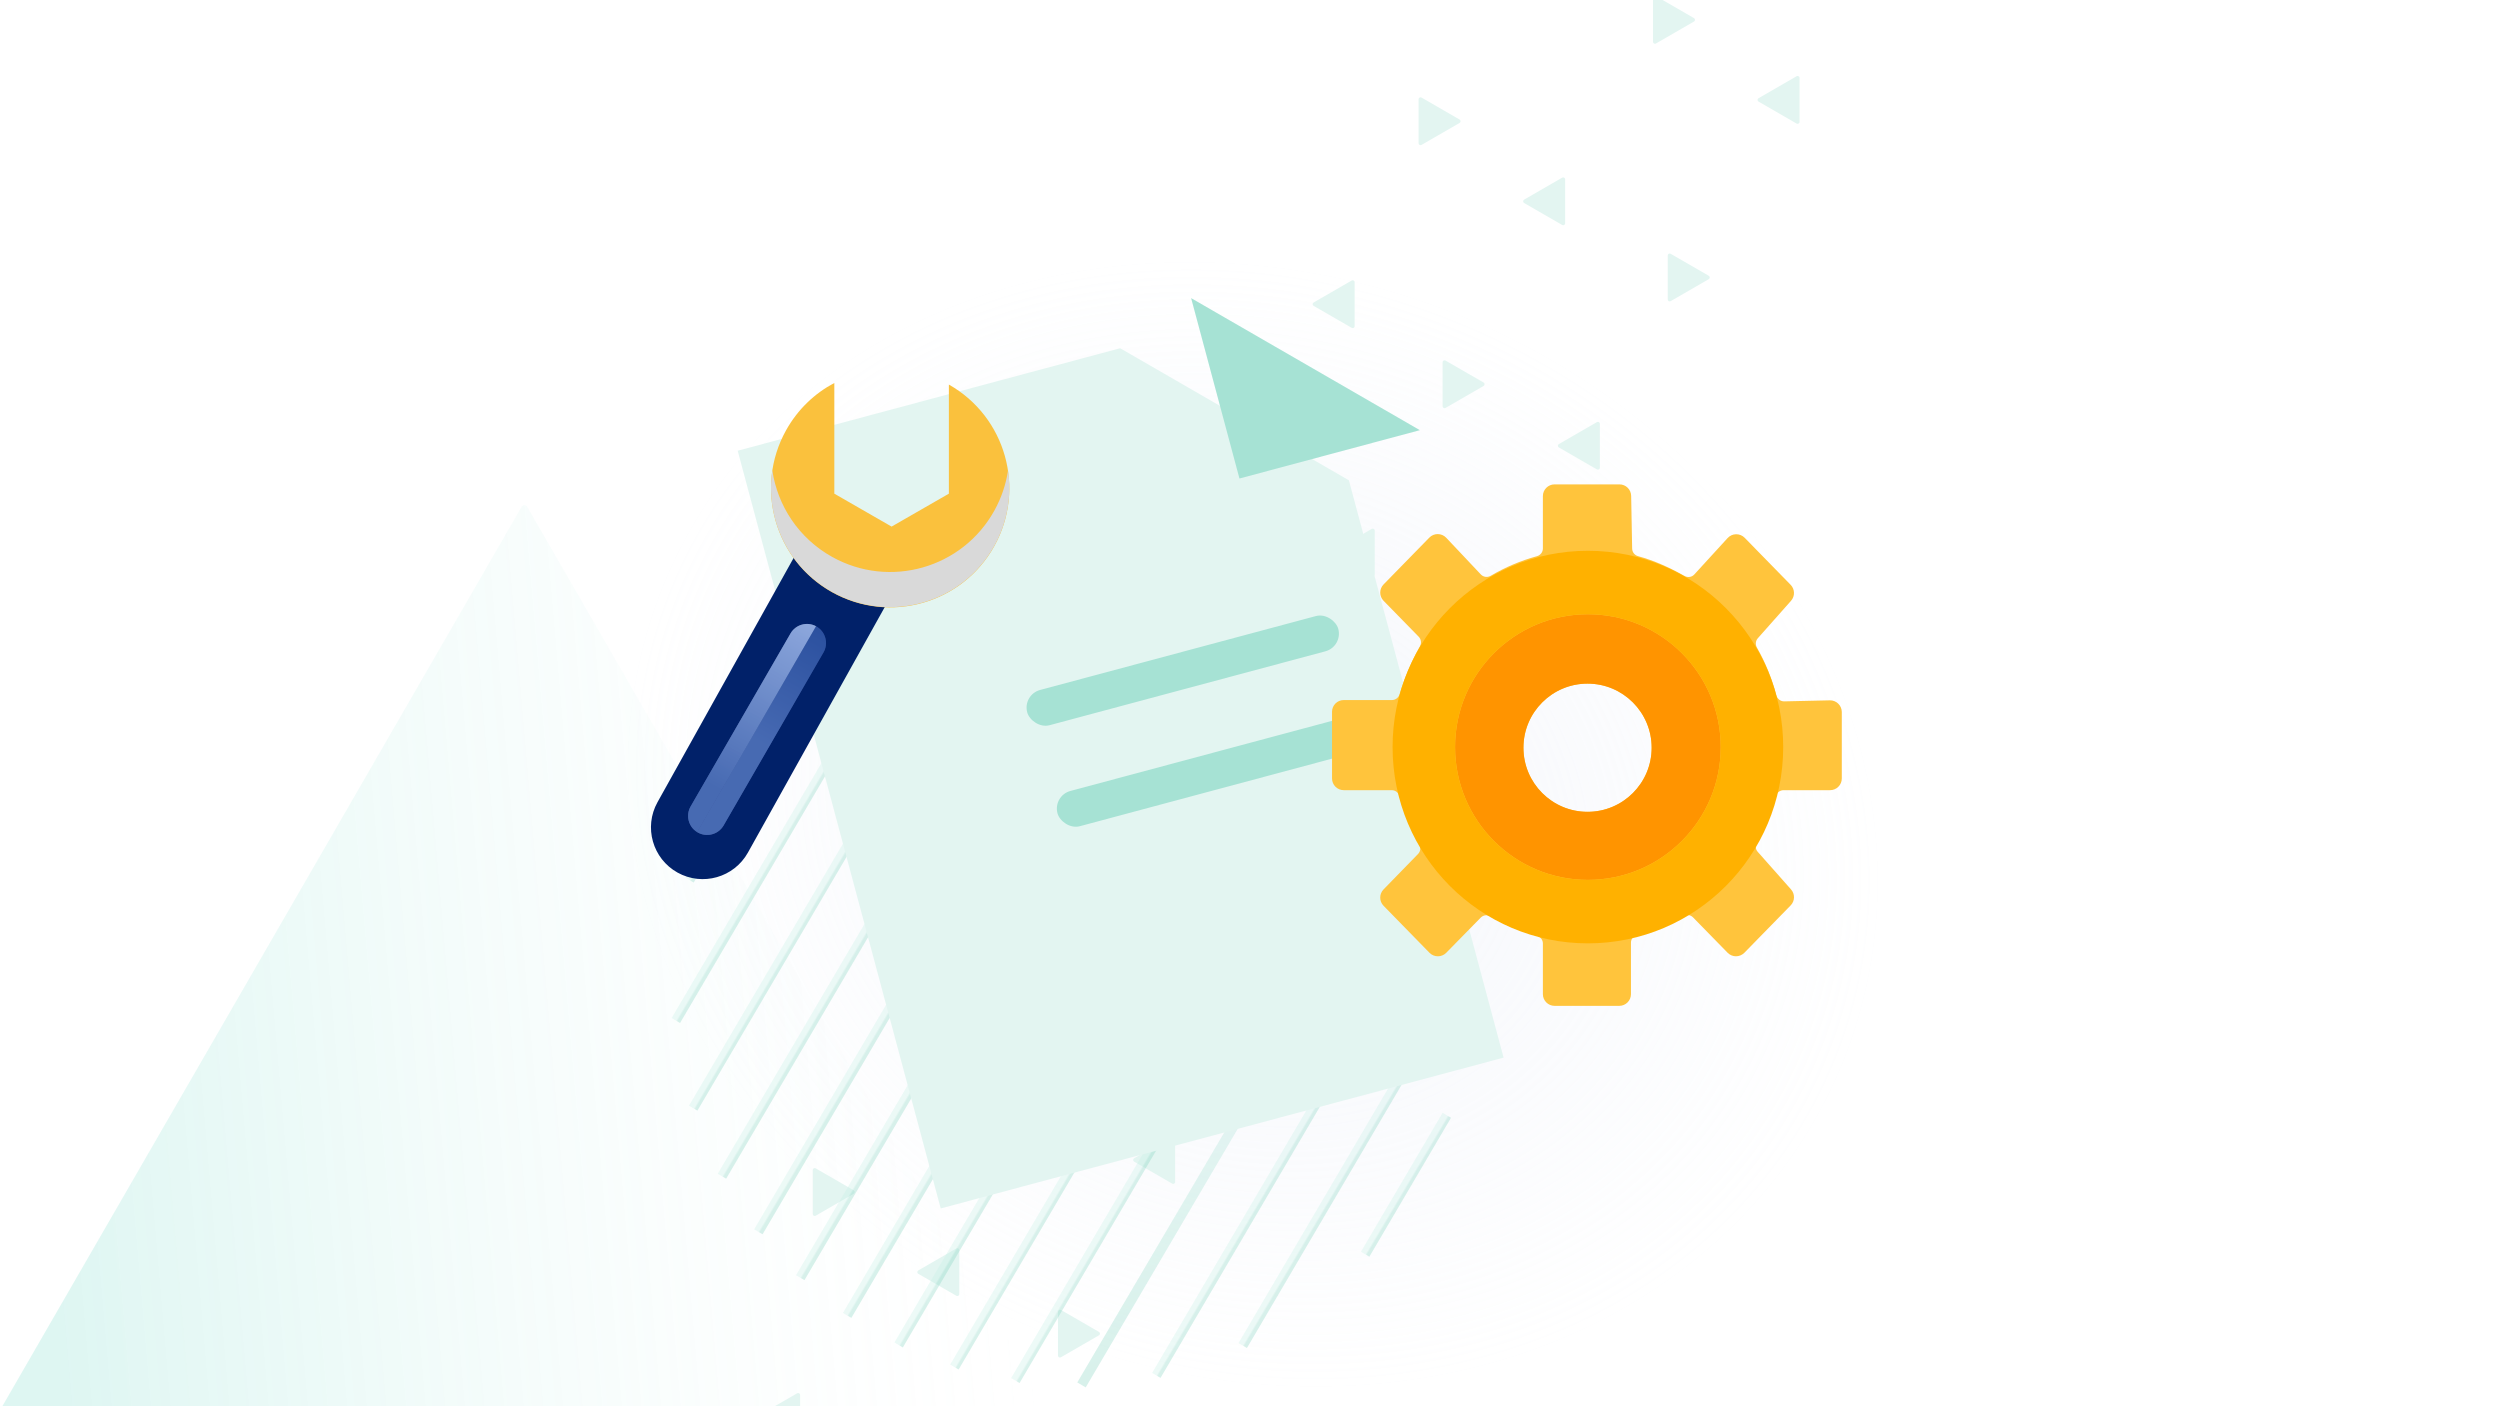 <svg width="1280" height="720" viewBox="0 0 1280 720" fill="none" xmlns="http://www.w3.org/2000/svg">
<g clip-path="url(#clip0_5820_1138)">
<rect width="1280" height="720" fill="white"/>
<path d="M269.905 259.434C269.281 258.352 267.719 258.352 267.095 259.434L-20.646 757.816C-21.271 758.898 -20.49 760.25 -19.241 760.25L556.241 760.25C557.49 760.25 558.271 758.898 557.646 757.816L269.905 259.434Z" fill="url(#paint0_linear_5820_1138)"/>
<ellipse cx="641.5" cy="422" rx="403.5" ry="337" fill="url(#paint1_radial_5820_1138)"/>
<path d="M847.837 22.275C847.17 22.66 846.337 22.178 846.337 21.409L846.337 -1.108C846.337 -1.878 847.17 -2.359 847.837 -1.974L867.337 9.284C868.003 9.669 868.003 10.631 867.337 11.016L847.837 22.275Z" fill="#E3F5F1"/>
<path d="M921.37 62.409C921.37 63.178 920.537 63.66 919.87 63.275L900.37 52.016C899.703 51.631 899.703 50.669 900.37 50.284L919.87 39.026C920.537 38.641 921.37 39.122 921.37 39.892L921.37 62.409Z" fill="#E3F5F1"/>
<path d="M727.813 74.2C727.147 74.585 726.313 74.104 726.313 73.334L726.313 50.818C726.313 50.048 727.147 49.567 727.813 49.952L747.313 61.21C747.98 61.595 747.98 62.557 747.313 62.942L727.813 74.2Z" fill="#E3F5F1"/>
<path d="M801.347 114.334C801.347 115.104 800.513 115.585 799.847 115.2L780.347 103.942C779.68 103.557 779.68 102.595 780.347 102.21L799.847 90.952C800.513 90.567 801.347 91.048 801.347 91.818L801.347 114.334Z" fill="#E3F5F1"/>
<path d="M853.88 130.806C853.88 130.036 854.713 129.555 855.38 129.94L874.88 141.199C875.547 141.583 875.547 142.546 874.88 142.931L855.38 154.189C854.713 154.574 853.88 154.093 853.88 153.323L853.88 130.806Z" fill="#E3F5F1"/>
<path d="M692.077 143.612C692.744 143.227 693.577 143.708 693.577 144.478L693.577 166.995C693.577 167.765 692.744 168.246 692.077 167.861L672.577 156.602C671.911 156.218 671.911 155.255 672.577 154.87L692.077 143.612Z" fill="#E3F5F1"/>
<path d="M738.61 185.478C738.61 184.708 739.444 184.227 740.11 184.612L759.61 195.87C760.277 196.255 760.277 197.218 759.61 197.603L740.11 208.861C739.444 209.246 738.61 208.765 738.61 207.995L738.61 185.478Z" fill="#E3F5F1"/>
<path d="M817.634 216.104C818.301 215.719 819.134 216.201 819.134 216.97L819.134 239.487C819.134 240.257 818.301 240.738 817.634 240.353L798.134 229.095C797.467 228.71 797.467 227.748 798.134 227.363L817.634 216.104Z" fill="#E3F5F1"/>
<path d="M623.342 240.15C623.342 239.38 624.175 238.899 624.842 239.284L644.342 250.542C645.009 250.927 645.009 251.889 644.342 252.274L624.842 263.533C624.175 263.918 623.342 263.436 623.342 262.667L623.342 240.15Z" fill="#E3F5F1"/>
<path d="M702.365 270.772C703.032 270.387 703.865 270.869 703.865 271.638L703.865 294.155C703.865 294.925 703.032 295.406 702.365 295.021L682.865 283.763C682.199 283.378 682.199 282.416 682.865 282.031L702.365 270.772Z" fill="#E3F5F1"/>
<path d="M748.899 312.638C748.899 311.869 749.732 311.387 750.399 311.772L769.899 323.031C770.565 323.416 770.565 324.378 769.899 324.763L750.399 336.021C749.732 336.406 748.899 335.925 748.899 335.155L748.899 312.638Z" fill="#E3F5F1"/>
<path d="M587.097 325.444C587.763 325.059 588.597 325.54 588.597 326.31L588.597 348.827C588.597 349.597 587.763 350.078 587.097 349.693L567.597 338.435C566.93 338.05 566.93 337.087 567.597 336.702L587.097 325.444Z" fill="#E3F5F1"/>
<path d="M633.63 367.31C633.63 366.54 634.463 366.059 635.13 366.444L654.63 377.702C655.297 378.087 655.297 379.05 654.63 379.435L635.13 390.693C634.463 391.078 633.63 390.597 633.63 389.827L633.63 367.31Z" fill="#E3F5F1"/>
<path d="M712.653 397.936C713.32 397.551 714.153 398.033 714.153 398.802L714.153 421.319C714.153 422.089 713.32 422.57 712.653 422.185L693.153 410.927C692.487 410.542 692.487 409.58 693.153 409.195L712.653 397.936Z" fill="#E3F5F1"/>
<path d="M518.361 421.982C518.361 421.212 519.195 420.731 519.861 421.116L539.361 432.374C540.028 432.759 540.028 433.722 539.361 434.106L519.861 445.365C519.195 445.75 518.361 445.269 518.361 444.499L518.361 421.982Z" fill="#E3F5F1"/>
<path d="M597.385 452.604C598.052 452.219 598.885 452.701 598.885 453.47L598.885 475.987C598.885 476.757 598.052 477.238 597.385 476.853L577.885 465.595C577.218 465.21 577.218 464.248 577.885 463.863L597.385 452.604Z" fill="#E3F5F1"/>
<path d="M643.918 494.47C643.918 493.701 644.751 493.219 645.418 493.604L664.918 504.863C665.585 505.248 665.585 506.21 664.918 506.595L645.418 517.853C644.751 518.238 643.918 517.757 643.918 516.987L643.918 494.47Z" fill="#E3F5F1"/>
<path d="M482.116 507.276C482.783 506.891 483.616 507.372 483.616 508.142L483.616 530.659C483.616 531.429 482.783 531.91 482.116 531.525L462.616 520.267C461.95 519.882 461.95 518.919 462.616 518.535L482.116 507.276Z" fill="#E3F5F1"/>
<path d="M528.14 565.025C527.473 565.41 526.64 564.928 526.64 564.159L526.64 541.642C526.64 540.872 527.473 540.391 528.14 540.776L547.64 552.034C548.306 552.419 548.306 553.381 547.64 553.766L528.14 565.025Z" fill="#E3F5F1"/>
<path d="M601.673 605.159C601.673 605.928 600.839 606.409 600.173 606.025L580.673 594.766C580.006 594.381 580.006 593.419 580.673 593.034L600.173 581.776C600.839 581.391 601.673 581.872 601.673 582.642L601.673 605.159Z" fill="#E3F5F1"/>
<path d="M417.626 622.443C416.959 622.827 416.126 622.346 416.126 621.577L416.126 599.06C416.126 598.29 416.959 597.809 417.626 598.194L437.126 609.452C437.792 609.837 437.792 610.799 437.126 611.184L417.626 622.443Z" fill="#E3F5F1"/>
<path d="M491.159 662.577C491.159 663.346 490.326 663.827 489.659 663.443L470.159 652.184C469.492 651.799 469.492 650.837 470.159 650.452L489.659 639.194C490.326 638.809 491.159 639.29 491.159 640.06L491.159 662.577Z" fill="#E3F5F1"/>
<path d="M543.182 694.931C542.516 695.316 541.682 694.835 541.682 694.065L541.682 671.548C541.682 670.778 542.516 670.297 543.182 670.682L562.682 681.94C563.349 682.325 563.349 683.288 562.682 683.673L543.182 694.931Z" fill="#E3F5F1"/>
<path d="M409.657 736.741C409.657 737.51 408.824 737.992 408.157 737.607L388.657 726.348C387.99 725.963 387.99 725.001 388.657 724.616L408.157 713.358C408.824 712.973 409.657 713.454 409.657 714.224L409.657 736.741Z" fill="#E3F5F1"/>
<path opacity="0.3" d="M579.591 305.133L388.279 630.681" stroke="url(#paint2_linear_5820_1138)" stroke-width="5"/>
<path opacity="0.3" d="M545.646 302.711L369.636 602.222" stroke="url(#paint3_linear_5820_1138)" stroke-width="5"/>
<path opacity="0.3" d="M610.562 312.422L409.725 654.179" stroke="url(#paint4_linear_5820_1138)" stroke-width="5"/>
<path opacity="0.3" d="M639.086 324.07L433.74 673.5" stroke="url(#paint5_linear_5820_1138)" stroke-width="5"/>
<path opacity="0.3" d="M405.156 361.883L353.022 450.598" stroke="url(#paint6_linear_5820_1138)" stroke-width="5"/>
<path opacity="0.3" d="M665.242 339.547L460.099 688.632" stroke="url(#paint7_linear_5820_1138)" stroke-width="5"/>
<path opacity="0.3" d="M464.54 320.848L346.034 522.505" stroke="url(#paint8_linear_5820_1138)" stroke-width="5"/>
<path opacity="0.3" d="M508.127 306.672L354.916 567.386" stroke="url(#paint9_linear_5820_1138)" stroke-width="5"/>
<path opacity="0.3" d="M751.23 493.297L636.271 688.919" stroke="url(#paint10_linear_5820_1138)" stroke-width="5"/>
<path opacity="0.3" d="M743.008 447.301L592.026 704.222" stroke="url(#paint11_linear_5820_1138)" stroke-width="5"/>
<path opacity="0.3" d="M740.76 571.031L698.961 642.159" stroke="url(#paint12_linear_5820_1138)" stroke-width="5"/>
<path opacity="0.3" d="M553.726 709.081L729.558 410.023" stroke="url(#paint13_linear_5820_1138)" stroke-width="5"/>
<path opacity="0.3" d="M688.931 359.121L488.651 699.929" stroke="url(#paint14_linear_5820_1138)" stroke-width="5"/>
<path opacity="0.3" d="M710.214 382.926L519.865 706.836" stroke="url(#paint15_linear_5820_1138)" stroke-width="5"/>
<g filter="url(#filter0_d_5820_1138)">
<path d="M414.025 205.098L609.851 152.626L726.972 220.246L806.174 515.832L517.978 593.054L414.025 205.098Z" fill="#E3F5F1"/>
</g>
<path d="M726.972 220.25L634.601 245.001L609.85 152.63L726.972 220.25Z" fill="#A6E2D4"/>
<rect x="523.507" y="355.676" width="164.901" height="18.689" rx="9.345" transform="rotate(-15 523.507 355.676)" fill="#A6E2D4"/>
<rect x="539.015" y="407.387" width="164.901" height="18.689" rx="9.345" transform="rotate(-15 539.015 407.387)" fill="#A6E2D4"/>
<path d="M408.942 280.996L455.238 306.798L382.945 436.513C375.82 449.297 359.681 453.885 346.897 446.76C334.112 439.635 329.525 423.495 336.649 410.711L408.942 280.996Z" fill="#012169"/>
<path fill-rule="evenodd" clip-rule="evenodd" d="M427.176 196.084C417.118 201.407 408.433 209.602 402.48 220.282C386.08 249.71 396.64 286.861 426.068 303.262C455.496 319.663 492.647 309.102 509.048 279.675C525.38 250.368 514.975 213.403 485.824 196.899L485.824 252.758L456.5 269.616L427.176 252.758L427.176 196.084Z" fill="#FAC13D"/>
<path opacity="0.6" d="M370.482 422.615C367.794 427.272 361.839 428.867 357.182 426.179V426.179C352.526 423.49 350.93 417.536 353.619 412.879L404.743 324.329C407.431 319.672 413.386 318.077 418.043 320.765V320.765C422.7 323.454 424.295 329.409 421.607 334.065L370.482 422.615Z" fill="#182569"/>
<path opacity="0.5" fill-rule="evenodd" clip-rule="evenodd" d="M417.796 320.625C417.879 320.67 417.961 320.716 418.043 320.763C422.7 323.452 424.296 329.406 421.607 334.063L370.483 422.613C367.794 427.27 361.84 428.865 357.183 426.177C357.101 426.129 357.02 426.081 356.94 426.031L417.796 320.625Z" fill="url(#paint16_linear_5820_1138)"/>
<path opacity="0.5" fill-rule="evenodd" clip-rule="evenodd" d="M417.795 320.627L356.939 426.033C352.471 423.28 350.978 417.453 353.619 412.879L404.743 324.329C407.384 319.755 413.177 318.134 417.795 320.627Z" fill="url(#paint17_linear_5820_1138)"/>
<path opacity="0.1" d="M370.482 422.615C367.794 427.272 361.839 428.867 357.182 426.179V426.179C352.526 423.49 350.93 417.536 353.619 412.879L404.743 324.329C407.431 319.672 413.386 318.077 418.043 320.765V320.765C422.7 323.454 424.295 329.409 421.607 334.065L370.482 422.615Z" fill="#8DB8FF"/>
<path opacity="0.5" fill-rule="evenodd" clip-rule="evenodd" d="M417.796 320.625C417.879 320.67 417.961 320.716 418.043 320.763C422.7 323.452 424.296 329.406 421.607 334.063L370.483 422.613C367.794 427.27 361.84 428.865 357.183 426.177C357.101 426.129 357.02 426.081 356.94 426.031L417.796 320.625Z" fill="#2E58AA"/>
<path opacity="0.5" fill-rule="evenodd" clip-rule="evenodd" d="M417.795 320.627L356.939 426.033C352.471 423.28 350.978 417.453 353.619 412.879L404.743 324.329C407.384 319.755 413.177 318.134 417.795 320.627Z" fill="url(#paint18_linear_5820_1138)"/>
<g style="mix-blend-mode:multiply">
<path fill-rule="evenodd" clip-rule="evenodd" d="M426.067 285.142C455.495 301.543 492.646 290.982 509.047 261.554C512.726 254.952 515.048 247.962 516.105 240.904C518.022 253.759 515.863 267.324 509.047 279.554C492.646 308.982 455.495 319.543 426.067 303.142C403.241 290.421 391.767 265.215 395.421 240.813C398.116 258.887 408.87 275.558 426.067 285.142Z" fill="#D9D9D9"/>
</g>
<path fill-rule="evenodd" clip-rule="evenodd" d="M789.955 483.049C789.955 481.197 788.682 479.596 786.896 479.112C778.604 476.862 770.649 473.587 763.18 469.192C761.551 468.234 759.47 468.465 758.147 469.813L740.472 487.828C738.117 490.228 734.249 490.224 731.898 487.819L708.383 463.76C706.108 461.432 706.104 457.714 708.375 455.381L726.057 437.22C727.33 435.913 727.55 433.915 726.648 432.329C722.254 424.601 718.782 416.252 716.517 407.664C716.041 405.859 714.431 404.566 712.565 404.566H688C684.686 404.566 682 401.88 682 398.566V364.429C682 361.115 684.686 358.429 688 358.429H712.667C714.486 358.429 716.069 357.199 716.582 355.454C718.979 347.308 722.58 338.701 726.995 330.925C727.897 329.336 727.674 327.333 726.397 326.027L708.392 307.608C706.113 305.277 706.113 301.552 708.392 299.22L731.814 275.257C734.196 272.819 738.129 272.853 740.469 275.333L758.188 294.114C759.505 295.509 761.622 295.766 763.273 294.791C770.72 290.396 778.631 287.046 786.896 284.784C788.682 284.295 789.955 282.694 789.955 280.843V254C789.955 250.686 792.641 248 795.955 248H829.156C832.426 248 835.094 250.619 835.155 253.888L835.659 280.9C835.693 282.725 836.96 284.286 838.72 284.769C846.924 287.023 854.303 290.332 862.522 294.913C864.161 295.827 866.219 295.514 867.486 294.128L884.542 275.481C886.867 272.939 890.851 272.872 893.26 275.336L916.812 299.43C919.013 301.681 919.1 305.25 917.01 307.605L899.993 326.791C898.828 328.104 898.663 330.019 899.531 331.545C903.914 339.248 907.254 347.441 909.498 356.005C909.98 357.843 911.64 359.145 913.539 359.102L936.864 358.573C940.23 358.497 943 361.205 943 364.572V398.571C943 401.885 940.314 404.571 937 404.571H913.168C911.302 404.571 909.692 405.864 909.212 407.668C906.949 416.169 903.517 424.058 899.448 431.459C898.619 432.967 898.803 434.837 899.944 436.125L917.016 455.395C919.102 457.751 919.015 461.318 916.815 463.568L893.12 487.811C890.766 490.219 886.893 490.219 884.539 487.812L866.822 469.688C865.5 468.336 863.417 468.103 861.783 469.055C854.32 473.403 846.393 476.488 838.112 478.696C836.323 479.173 835.051 480.775 835.051 482.626V509C835.051 512.314 832.364 515 829.051 515H795.955C792.641 515 789.955 512.314 789.955 509V483.049ZM812.824 415.659C830.952 415.659 845.647 400.963 845.647 382.835C845.647 364.707 830.952 350.012 812.824 350.012C794.696 350.012 780 364.707 780 382.835C780 400.963 794.696 415.659 812.824 415.659Z" fill="#FFC43C"/>
<path fill-rule="evenodd" clip-rule="evenodd" d="M813 450.5C850.555 450.5 881 420.055 881 382.5C881 344.945 850.555 314.5 813 314.5C775.445 314.5 745 344.945 745 382.5C745 420.055 775.445 450.5 813 450.5ZM812.824 415.659C830.952 415.659 845.647 400.963 845.647 382.835C845.647 364.707 830.952 350.012 812.824 350.012C794.696 350.012 780 364.707 780 382.835C780 400.963 794.696 415.659 812.824 415.659Z" fill="#FF9400"/>
<path fill-rule="evenodd" clip-rule="evenodd" d="M813 483C868.228 483 913 438.005 913 382.5C913 326.995 868.228 282 813 282C757.772 282 713 326.995 713 382.5C713 438.005 757.772 483 813 483ZM813 450.5C850.555 450.5 881 420.055 881 382.5C881 344.945 850.555 314.5 813 314.5C775.445 314.5 745 344.945 745 382.5C745 420.055 775.445 450.5 813 450.5Z" fill="#FFB100"/>
</g>
<defs>
<filter id="filter0_d_5820_1138" x="309.24" y="109.844" width="529.049" height="577.33" filterUnits="userSpaceOnUse" color-interpolation-filters="sRGB">
<feFlood flood-opacity="0" result="BackgroundImageFix"/>
<feColorMatrix in="SourceAlpha" type="matrix" values="0 0 0 0 0 0 0 0 0 0 0 0 0 0 0 0 0 0 127 0" result="hardAlpha"/>
<feOffset dx="-36.334" dy="25.669"/>
<feGaussianBlur stdDeviation="34.225"/>
<feColorMatrix type="matrix" values="0 0 0 0 0.094 0 0 0 0 0.145 0 0 0 0 0.412 0 0 0 0.16 0"/>
<feBlend mode="normal" in2="BackgroundImageFix" result="effect1_dropShadow_5820_1138"/>
<feBlend mode="normal" in="SourceGraphic" in2="effect1_dropShadow_5820_1138" result="shape"/>
</filter>
<linearGradient id="paint0_linear_5820_1138" x1="28.187" y1="674.794" x2="536.748" y2="630.798" gradientUnits="userSpaceOnUse">
<stop stop-color="#58D1BD" stop-opacity="0.2"/>
<stop offset="1" stop-color="white" stop-opacity="0"/>
</linearGradient>
<radialGradient id="paint1_radial_5820_1138" cx="0" cy="0" r="1" gradientUnits="userSpaceOnUse" gradientTransform="translate(641.5 422) rotate(21.736) scale(327.553 282.093)">
<stop stop-color="#DAE1F2" stop-opacity="0.3"/>
<stop offset="1" stop-color="#DAE1F2" stop-opacity="0"/>
</radialGradient>
<linearGradient id="paint2_linear_5820_1138" x1="506.975" y1="429.213" x2="507.757" y2="429.674" gradientUnits="userSpaceOnUse">
<stop stop-color="#C4EFE5"/>
<stop offset="1" stop-color="#80D3BF"/>
</linearGradient>
<linearGradient id="paint3_linear_5820_1138" x1="478.856" y1="416.878" x2="479.639" y2="417.339" gradientUnits="userSpaceOnUse">
<stop stop-color="#C4EFE5"/>
<stop offset="1" stop-color="#80D3BF"/>
</linearGradient>
<linearGradient id="paint4_linear_5820_1138" x1="534.319" y1="442.673" x2="535.101" y2="443.134" gradientUnits="userSpaceOnUse">
<stop stop-color="#C4EFE5"/>
<stop offset="1" stop-color="#80D3BF"/>
</linearGradient>
<linearGradient id="paint5_linear_5820_1138" x1="561.127" y1="457.243" x2="561.909" y2="457.704" gradientUnits="userSpaceOnUse">
<stop stop-color="#C4EFE5"/>
<stop offset="1" stop-color="#80D3BF"/>
</linearGradient>
<linearGradient id="paint6_linear_5820_1138" x1="385.53" y1="395.792" x2="386.312" y2="396.254" gradientUnits="userSpaceOnUse">
<stop stop-color="#C4EFE5"/>
<stop offset="1" stop-color="#80D3BF"/>
</linearGradient>
<linearGradient id="paint7_linear_5820_1138" x1="587.36" y1="472.589" x2="588.142" y2="473.049" gradientUnits="userSpaceOnUse">
<stop stop-color="#C4EFE5"/>
<stop offset="1" stop-color="#80D3BF"/>
</linearGradient>
<linearGradient id="paint8_linear_5820_1138" x1="419.644" y1="397.758" x2="420.426" y2="398.219" gradientUnits="userSpaceOnUse">
<stop stop-color="#C4EFE5"/>
<stop offset="1" stop-color="#80D3BF"/>
</linearGradient>
<linearGradient id="paint9_linear_5820_1138" x1="450.017" y1="406.068" x2="450.8" y2="406.528" gradientUnits="userSpaceOnUse">
<stop stop-color="#C4EFE5"/>
<stop offset="1" stop-color="#80D3BF"/>
</linearGradient>
<linearGradient id="paint10_linear_5820_1138" x1="707.685" y1="567.909" x2="708.467" y2="568.371" gradientUnits="userSpaceOnUse">
<stop stop-color="#C4EFE5"/>
<stop offset="1" stop-color="#80D3BF"/>
</linearGradient>
<linearGradient id="paint11_linear_5820_1138" x1="685.747" y1="545.252" x2="686.529" y2="545.713" gradientUnits="userSpaceOnUse">
<stop stop-color="#C4EFE5"/>
<stop offset="1" stop-color="#80D3BF"/>
</linearGradient>
<linearGradient id="paint12_linear_5820_1138" x1="725.069" y1="598.244" x2="725.85" y2="598.707" gradientUnits="userSpaceOnUse">
<stop stop-color="#C4EFE5"/>
<stop offset="1" stop-color="#80D3BF"/>
</linearGradient>
<linearGradient id="paint13_linear_5820_1138" x1="652.318" y1="503.993" x2="697.183" y2="662.173" gradientUnits="userSpaceOnUse">
<stop stop-color="#C4EFE5"/>
<stop offset="1" stop-color="#80D3BF"/>
</linearGradient>
<linearGradient id="paint14_linear_5820_1138" x1="612.9" y1="489.012" x2="613.683" y2="489.472" gradientUnits="userSpaceOnUse">
<stop stop-color="#C4EFE5"/>
<stop offset="1" stop-color="#80D3BF"/>
</linearGradient>
<linearGradient id="paint15_linear_5820_1138" x1="637.964" y1="506.383" x2="638.747" y2="506.843" gradientUnits="userSpaceOnUse">
<stop stop-color="#C4EFE5"/>
<stop offset="1" stop-color="#80D3BF"/>
</linearGradient>
<linearGradient id="paint16_linear_5820_1138" x1="421.303" y1="322.578" x2="362.052" y2="428.892" gradientUnits="userSpaceOnUse">
<stop stop-color="#2E58AA"/>
<stop offset="0.535" stop-color="#A7C8FF"/>
</linearGradient>
<linearGradient id="paint17_linear_5820_1138" x1="412.918" y1="317.909" x2="353.673" y2="424.212" gradientUnits="userSpaceOnUse">
<stop stop-color="#D2E1FB"/>
<stop offset="0.777" stop-color="#A7C8FF"/>
</linearGradient>
<linearGradient id="paint18_linear_5820_1138" x1="412.918" y1="317.909" x2="353.673" y2="424.212" gradientUnits="userSpaceOnUse">
<stop stop-color="#A7C8FF"/>
<stop offset="0.799" stop-color="#2E58AA"/>
</linearGradient>
<clipPath id="clip0_5820_1138">
<rect width="1280" height="720" fill="white"/>
</clipPath>
</defs>
</svg>
